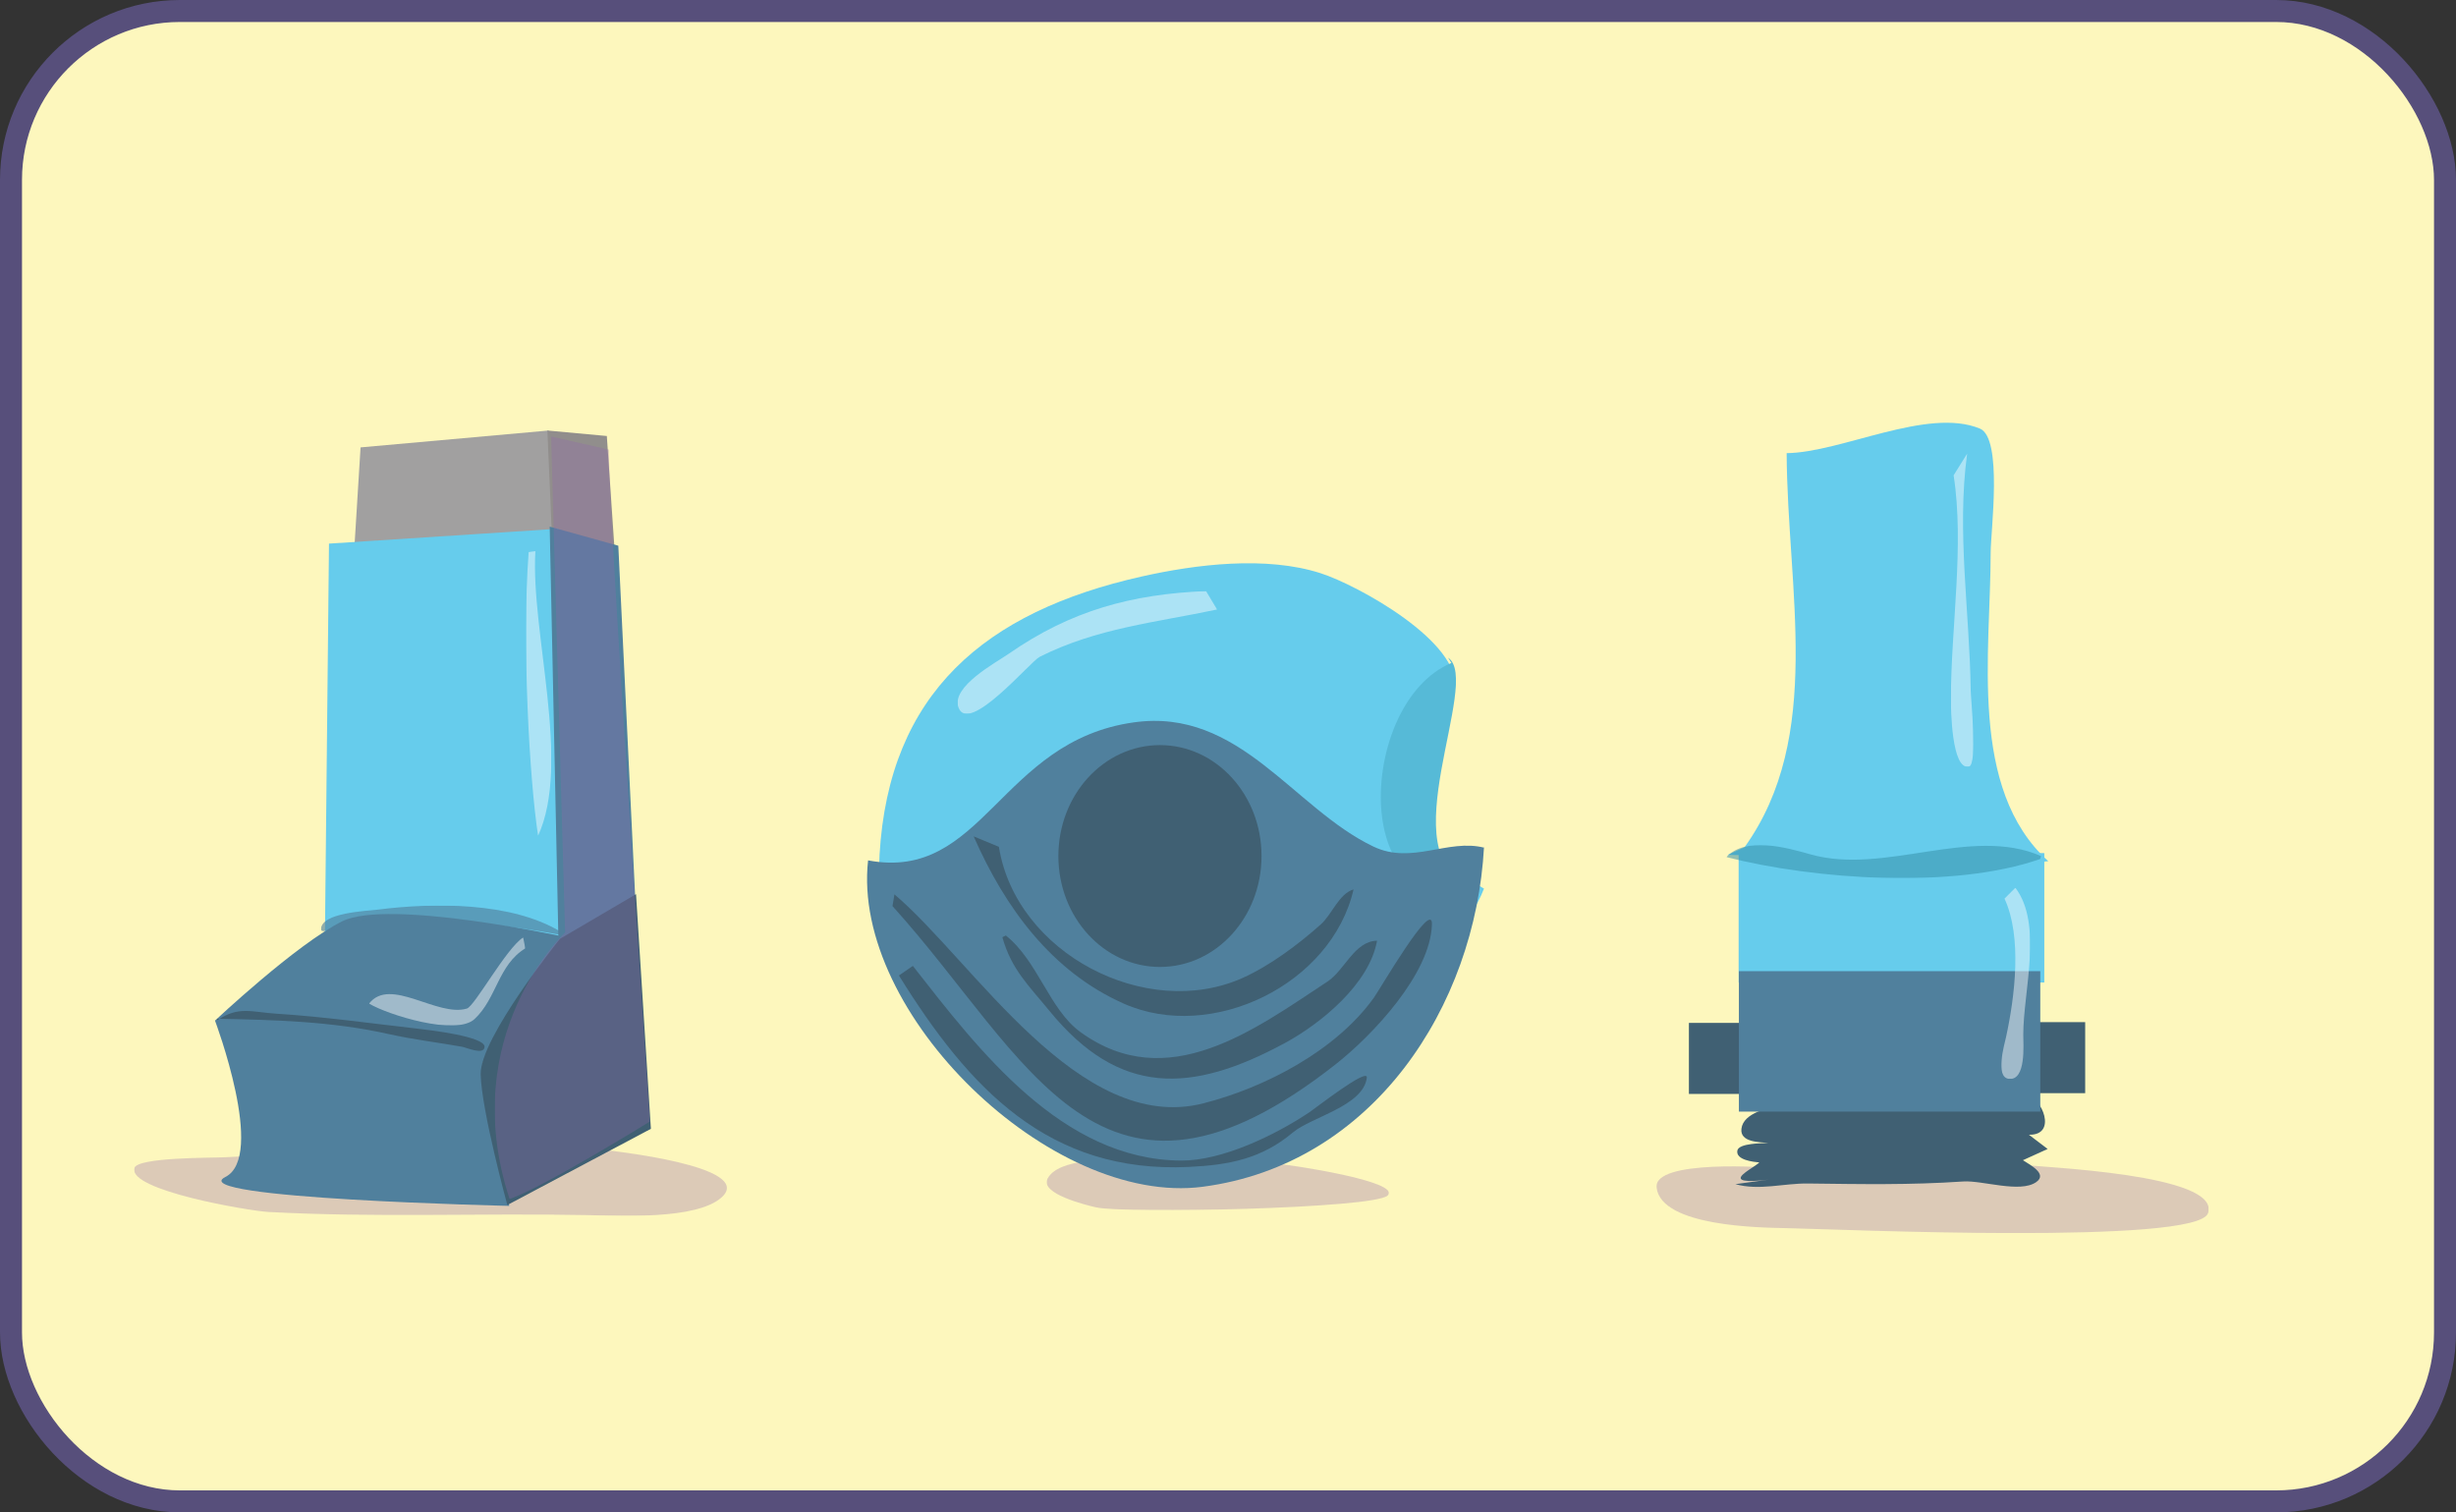 <?xml version="1.0" encoding="UTF-8"?>
<svg id="Layer_2" data-name="Layer 2" xmlns="http://www.w3.org/2000/svg" xmlns:xlink="http://www.w3.org/1999/xlink" viewBox="0 0 167.557 103.174">
  <rect x="0" y="0" width="167.557" height="103.174" fill="#333333" stroke="none"/>
  <defs>
    <style>
      .cls-1 {
        fill-rule: evenodd;
      }

      .cls-1, .cls-2 {
        fill: #406073;
      }

      .cls-3 {
        clip-path: url(#clippath-20);
      }

      .cls-4 {
        fill: #50809d;
      }

      .cls-5 {
        clip-path: url(#clippath-11);
      }

      .cls-6 {
        clip-path: url(#clippath-16);
      }

      .cls-7 {
        fill: #fff;
      }

      .cls-8 {
        opacity: .63;
      }

      .cls-8, .cls-9, .cls-10, .cls-11 {
        isolation: isolate;
      }

      .cls-12 {
        fill: #3490a9;
      }

      .cls-13 {
        clip-path: url(#clippath-32);
      }

      .cls-14 {
        fill: #66ccec;
      }

      .cls-15 {
        clip-path: url(#clippath-2);
      }

      .cls-16 {
        clip-path: url(#clippath-13);
      }

      .cls-17 {
        clip-path: url(#clippath-25);
      }

      .cls-18 {
        clip-path: url(#clippath-15);
      }

      .cls-19 {
        clip-path: url(#clippath-6);
      }

      .cls-20 {
        clip-path: url(#clippath-26);
      }

      .cls-9 {
        opacity: .53;
      }

      .cls-21 {
        clip-path: url(#clippath-7);
      }

      .cls-22 {
        clip-path: url(#clippath-21);
      }

      .cls-23 {
        clip-path: url(#clippath-1);
      }

      .cls-24 {
        clip-path: url(#clippath-4);
      }

      .cls-25 {
        clip-path: url(#clippath-27);
      }

      .cls-10 {
        opacity: .46;
      }

      .cls-26 {
        fill: #56bad7;
      }

      .cls-27 {
        clip-path: url(#clippath-12);
      }

      .cls-28 {
        clip-path: url(#clippath-24);
      }

      .cls-11 {
        opacity: .31;
      }

      .cls-29 {
        clip-path: url(#clippath-30);
      }

      .cls-30 {
        clip-path: url(#clippath-22);
      }

      .cls-31 {
        clip-path: url(#clippath-9);
      }

      .cls-32 {
        clip-path: url(#clippath);
      }

      .cls-33 {
        fill: none;
      }

      .cls-34 {
        clip-path: url(#clippath-19);
      }

      .cls-35 {
        clip-path: url(#clippath-31);
      }

      .cls-36 {
        clip-path: url(#clippath-3);
      }

      .cls-37 {
        clip-path: url(#clippath-8);
      }

      .cls-38 {
        fill: #918e8c;
      }

      .cls-39 {
        fill: #a1a0a0;
      }

      .cls-40 {
        clip-path: url(#clippath-29);
      }

      .cls-41 {
        clip-path: url(#clippath-18);
      }

      .cls-42 {
        clip-path: url(#clippath-14);
      }

      .cls-43 {
        clip-path: url(#clippath-17);
      }

      .cls-44 {
        fill: #9266ab;
      }

      .cls-45 {
        clip-path: url(#clippath-5);
      }

      .cls-46 {
        fill: #fdf7bd;
        stroke: #574f7b;
        stroke-miterlimit: 10;
        stroke-width: 1.5px;
      }

      .cls-47 {
        clip-path: url(#clippath-10);
      }

      .cls-48 {
        clip-path: url(#clippath-23);
      }

      .cls-49 {
        clip-path: url(#clippath-28);
      }
    </style>
    <clipPath id="clippath">
      <rect class="cls-33" x="117.78" y="57.652" width="21.475" height="2.251"/>
    </clipPath>
    <clipPath id="clippath-1">
      <rect class="cls-33" x="117.428" y="55.867" width="22.216" height="4.987"/>
    </clipPath>
    <clipPath id="clippath-2">
      <rect class="cls-33" x="117.428" y="57.227" width="22.216" height="2.72"/>
    </clipPath>
    <clipPath id="clippath-3">
      <rect class="cls-33" x="113.01" y="79.445" width="37.675" height="4.673"/>
    </clipPath>
    <clipPath id="clippath-4">
      <rect class="cls-33" x="112.441" y="78.99" width="39.445" height="6.347"/>
    </clipPath>
    <clipPath id="clippath-5">
      <rect class="cls-33" x="112.894" y="79.443" width="38.085" height="4.987"/>
    </clipPath>
    <clipPath id="clippath-6">
      <rect class="cls-33" x="133.097" y="30.948" width="1.534" height="21.358"/>
    </clipPath>
    <clipPath id="clippath-7">
      <rect class="cls-33" x="132.843" y="30.931" width="2.267" height="21.763"/>
    </clipPath>
    <clipPath id="clippath-8">
      <rect class="cls-33" x="132.843" y="30.931" width="1.814" height="21.763"/>
    </clipPath>
    <clipPath id="clippath-9">
      <rect class="cls-33" x="136.537" y="60.562" width="1.968" height="13.042"/>
    </clipPath>
    <clipPath id="clippath-10">
      <rect class="cls-33" x="136.017" y="60.401" width="3.627" height="13.602"/>
    </clipPath>
    <clipPath id="clippath-11">
      <rect class="cls-33" x="136.47" y="60.401" width="2.267" height="13.602"/>
    </clipPath>
    <clipPath id="clippath-12">
      <rect class="cls-33" x="71.404" y="79.053" width="23.353" height="3.502"/>
    </clipPath>
    <clipPath id="clippath-13">
      <rect class="cls-33" x="70.729" y="78.537" width="25.39" height="4.534"/>
    </clipPath>
    <clipPath id="clippath-14">
      <rect class="cls-33" x="71.182" y="78.99" width="23.576" height="3.627"/>
    </clipPath>
    <clipPath id="clippath-15">
      <rect class="cls-33" x="65.332" y="40.322" width="17.701" height="8.371"/>
    </clipPath>
    <clipPath id="clippath-16">
      <rect class="cls-33" x="64.835" y="39.998" width="18.589" height="10.428"/>
    </clipPath>
    <clipPath id="clippath-17">
      <rect class="cls-33" x="65.288" y="39.998" width="18.136" height="9.068"/>
    </clipPath>
    <clipPath id="clippath-18">
      <rect class="cls-33" x="9.149" y="78.409" width="40.444" height="4.534"/>
    </clipPath>
    <clipPath id="clippath-19">
      <rect class="cls-33" x="8.615" y="78.083" width="43.072" height="5.441"/>
    </clipPath>
    <clipPath id="clippath-20">
      <rect class="cls-33" x="9.068" y="78.083" width="40.805" height="4.987"/>
    </clipPath>
    <clipPath id="clippath-21">
      <rect class="cls-33" x="21.898" y="61.777" width="16.378" height="1.979"/>
    </clipPath>
    <clipPath id="clippath-22">
      <rect class="cls-33" x="21.763" y="61.308" width="16.775" height="2.72"/>
    </clipPath>
    <clipPath id="clippath-23">
      <rect class="cls-33" x="21.763" y="61.761" width="16.775" height="2.267"/>
    </clipPath>
    <clipPath id="clippath-24">
      <rect class="cls-33" x="35.886" y="37.6" width="1.723" height="19.413"/>
    </clipPath>
    <clipPath id="clippath-25">
      <rect class="cls-33" x="35.365" y="37.278" width="3.627" height="19.949"/>
    </clipPath>
    <clipPath id="clippath-26">
      <rect class="cls-33" x="35.818" y="37.278" width="1.814" height="19.949"/>
    </clipPath>
    <clipPath id="clippath-27">
      <rect class="cls-33" x="25.18" y="63.952" width="10.659" height="6.005"/>
    </clipPath>
    <clipPath id="clippath-28">
      <rect class="cls-33" x="24.937" y="63.575" width="11.335" height="7.254"/>
    </clipPath>
    <clipPath id="clippath-29">
      <rect class="cls-33" x="24.937" y="63.575" width="11.335" height="6.801"/>
    </clipPath>
    <clipPath id="clippath-30">
      <rect class="cls-33" x="33.75" y="29.776" width="10.592" height="52.023"/>
    </clipPath>
    <clipPath id="clippath-31">
      <rect class="cls-33" x="30.831" y="29.571" width="13.602" height="52.593"/>
    </clipPath>
    <clipPath id="clippath-32">
      <rect class="cls-33" x="33.551" y="29.571" width="10.881" height="52.593"/>
    </clipPath>
  </defs>
  <g id="Layer_1-2" data-name="Layer 1">
    <g>
      <rect class="cls-46" x=".75" y=".75" width="166.057" height="101.674" rx="11.525" ry="11.525"/>
      <g>
        <path class="cls-14" d="m119.023,57.794c5.416-7.571,2.913-17.538,2.869-26.88,3.742-.046,9.597-3.151,13.18-1.678,1.58.65.738,7.002.738,8.47,0,6.791-1.535,16.095,3.931,21.044-7.341.88-14.573-.424-21.886-.425"/>
        <rect class="cls-14" x="118.616" y="58.198" width="20.854" height="8.829"/>
        <g class="cls-32">
          <g class="cls-9">
            <g class="cls-23">
              <g class="cls-15">
                <path class="cls-12" d="m139.189,58.601c-5.916,2.073-15.421,1.399-21.409-.131,1.328-1.43,4.123-.643,5.723-.189,5.069,1.44,10.963-1.974,15.752.123"/>
              </g>
            </g>
          </g>
        </g>
        <rect class="cls-2" x="115.223" y="69.782" width="6.495" height="4.846"/>
        <g class="cls-36">
          <g class="cls-11">
            <g class="cls-24">
              <g class="cls-45">
                <path class="cls-44" d="m137.762,79.445c1.466.193,13.761.632,12.879,3.312-.719,2.186-25.037,1.103-28.81,1.025-1.748-.036-8.472-.106-8.814-2.754-.252-1.946,7.542-1.431,8.544-1.291"/>
              </g>
            </g>
          </g>
        </g>
        <rect class="cls-2" x="135.763" y="69.73" width="6.495" height="4.846"/>
        <path class="cls-2" d="m121.56,75.367c-.859.205-2.632.53-2.754,1.645-.101.927,1.236.9,1.834.961-.404.023-2.02.004-2.112.522-.114.647,1.112.771,1.499.806-.217.233-1.28.776-1.272,1.064.009.363,1.65.132,1.886.111l-2.248.307c1.628.454,3.291-.064,4.943-.045,3.641.043,6.942.11,10.602-.138,1.304-.088,3.876.813,4.978.043.822-.575-.496-1.211-.904-1.495l1.686-.766-1.277-.971c1.978.048.866-2.588-.139-2.654-5.109-.334-12.276,1.639-17.182.406"/>
        <rect class="cls-4" x="118.633" y="66.252" width="20.562" height="9.581"/>
        <g class="cls-19">
          <g class="cls-10">
            <g class="cls-21">
              <g class="cls-37">
                <path class="cls-7" d="m134.206,30.948c-.723,5.271.173,10.851.243,16.15.008.624.473,5.061-.118,5.196-1.196.273-1.234-3.984-1.234-4.588-0-4.889.932-10.503.185-15.279"/>
              </g>
            </g>
          </g>
        </g>
        <g class="cls-31">
          <g class="cls-10">
            <g class="cls-47">
              <g class="cls-5">
                <path class="cls-7" d="m137.496,60.562c1.894,2.499.54,7.067.539,10.014-0.0.653.211,3.158-.983,3.022-.963-.109-.301-2.346-.188-2.868.596-2.749,1.103-6.805-.109-9.427"/>
              </g>
            </g>
          </g>
        </g>
      </g>
      <g>
        <g class="cls-27">
          <g class="cls-11">
            <g class="cls-16">
              <g class="cls-42">
                <path class="cls-44" d="m87.117,79.394c.769.039,8.565,1.203,7.549,2.167-.939.892-17.967,1.244-19.896.803-.624-.142-3.844-.923-3.306-1.951.748-1.429,4.229-1.278,5.572-1.361"/>
              </g>
            </g>
          </g>
        </g>
        <path class="cls-14" d="m100.466,60.158c-5.266-.566-5.855-6.006-3.736-9.654.61-1.05,2.36-2.284,2.529-3.47.459-3.226-6.631-7.117-9.161-7.929-3.723-1.197-8.495-.611-12.226.228-10.67,2.4-17.235,7.942-17.868,19.006-.285,4.973,3.779,7.703,7.504,10.34,8.66,6.131,29.866,1.767,33.735-8.057"/>
        <path class="cls-26" d="m99.022,45.226c-6.41,2.681-6.883,17.567,1.381,15.119-5.73-1.769.748-13.913-1.611-15.479"/>
        <path class="cls-4" d="m101.267,57.831c-2.5-.636-4.933,1.182-7.577-.083-5.477-2.62-9.116-9.475-16.327-8.47-9.168,1.278-10.273,10.894-18.139,9.417-1.163,10.449,12.48,23.62,22.827,22.266,11.627-1.523,18.6-12.312,19.192-23.159"/>
        <path class="cls-2" d="m60.888,61.813c9.345,10.327,14.126,23.496,30.278,10.758,2.44-1.924,6.443-6.137,6.525-9.522.042-1.753-3.533,4.418-3.968,5.024-2.587,3.605-7.413,6.121-11.621,7.195-8.504,2.17-15.683-9.683-21.081-14.255"/>
        <path class="cls-2" d="m62.277,65.894c4.492,5.733,10.171,13.235,18.305,13.28,2.826.015,6.451-1.758,8.763-3.304.384-.257,3.994-3.079,3.905-2.351-.236,1.936-3.799,2.687-5.043,3.736-2.136,1.802-4.381,2.223-7.097,2.352-9.559.456-14.994-5.34-19.783-13.06"/>
        <path class="cls-2" d="m68.385,63.937c.614,2.2,1.817,3.315,3.204,5.015,4.773,5.846,9.687,5.661,16.073,2.202,2.476-1.34,5.77-4.045,6.284-6.979-1.541.031-2.208,2.014-3.372,2.781-4.971,3.275-10.926,7.766-16.871,3.445-2.113-1.536-2.897-4.845-5.081-6.582"/>
        <path class="cls-2" d="m66.428,57.058c2.13,4.855,5.312,9.223,10.242,11.41,5.995,2.661,14.176-1.299,15.675-7.793-1.0.296-1.468,1.7-2.229,2.381-1.521,1.36-3.473,2.825-5.342,3.66-6.562,2.934-15.456-1.661-16.626-8.947"/>
        <path class="cls-1" d="m79.136,50.831c3.827,0,6.93,3.388,6.93,7.567,0,4.179-3.103,7.567-6.93,7.567s-6.93-3.388-6.93-7.567c0-4.179,3.103-7.567,6.93-7.567Z"/>
        <g class="cls-18">
          <g class="cls-10">
            <g class="cls-6">
              <g class="cls-43">
                <path class="cls-7" d="m82.279,40.322c-5.064.211-9.2,1.318-13.458,4.276-.872.606-3.937,2.239-3.433,3.659.683,1.926,4.901-3.126,5.543-3.449,3.906-1.965,7.904-2.339,12.102-3.229"/>
              </g>
            </g>
          </g>
        </g>
      </g>
      <g>
        <g class="cls-41">
          <g class="cls-11">
            <g class="cls-34">
              <g class="cls-3">
                <path class="cls-44" d="m40.771,78.409c.967.078,10.806,1.158,8.462,3.273-1.722,1.553-7.032,1.253-9.228,1.21-7.252-.141-14.408.18-21.693-.213-1.287-.07-9.588-1.462-9.146-2.996.215-.747,5.331-.688,6.131-.733,6.555-.366,13.65-.455,20.181.261"/>
              </g>
            </g>
          </g>
        </g>
        <polygon class="cls-39" points="24.16 37.637 24.599 30.521 37.43 29.37 37.747 37.368 24.16 37.637"/>
        <polygon class="cls-38" points="41.4 29.744 37.344 29.37 37.689 37.339 41.947 37.771 41.4 29.744"/>
        <polygon class="cls-14" points="22.156 65.027 22.445 37.085 38.081 36.071 38.226 64.593 22.156 65.027"/>
        <polygon class="cls-4" points="37.502 35.927 42.183 37.228 43.352 61.553 38.1 64.25 37.502 35.927"/>
        <path class="cls-4" d="m38.643,63.937s-12.162-2.655-15.301-1.085c-3.139,1.569-8.674,6.774-8.674,6.774,0,0,3.491,9.274.708,10.666-2.941,1.471,19.366,1.973,19.366,1.973l-1.817-9.747,5.718-8.58Z"/>
        <path class="cls-2" d="m43.391,60.999l-5.186,3.044s-5.468,6.765-5.412,9.245c.056,2.481,1.819,8.919,1.819,8.919l9.794-5.199-1.015-16.01Z"/>
        <path class="cls-2" d="m14.798,69.498c3.922.077,7.867.177,11.723,1.046,1.676.377,3.332.565,5.012.868.288.052,1.488.588,1.526.011.047-.719-3.834-1.162-4.462-1.234-3.258-.37-6.475-.828-9.751-1.036-1.702-.108-2.552-.539-4.019.447"/>
        <g class="cls-22">
          <g class="cls-8">
            <g class="cls-30">
              <g class="cls-48">
                <path class="cls-4" d="m38.135,63.756c-3.679-.689-7.439-1.035-11.187-1.108-1.009-.02-2.406.034-3.369.342-.238.076-1.694.827-1.681.397.034-1.133,3.089-1.233,3.885-1.333,3.78-.478,9.097-.542,12.493,1.524"/>
              </g>
            </g>
          </g>
        </g>
        <g class="cls-28">
          <g class="cls-10">
            <g class="cls-17">
              <g class="cls-20">
                <path class="cls-7" d="m36.526,37.6c-.335,5.509,2.457,14.45.185,19.413-.59-3.771-1.111-13.184-.644-19.35"/>
              </g>
            </g>
          </g>
        </g>
        <g class="cls-25">
          <g class="cls-10">
            <g class="cls-49">
              <g class="cls-40">
                <path class="cls-7" d="m35.839,64.696c-1.86,1.137-1.947,3.409-3.462,4.822-1.261,1.175-5.946-.296-7.197-1.054,1.435-1.857,4.659.948,6.673.339.534-.161,2.672-4.094,3.838-4.851"/>
              </g>
            </g>
          </g>
        </g>
        <g class="cls-29">
          <g class="cls-11">
            <g class="cls-35">
              <g class="cls-13">
                <path class="cls-44" d="m41.537,30.672l-3.939-.895.955,33.839s-7.46,6.983-3.786,18.184c2.433-.87,9.575-5.293,9.575-5.293,0,0-2.766-40.23-2.805-45.834"/>
              </g>
            </g>
          </g>
        </g>
      </g>
    </g>
  </g>
</svg>